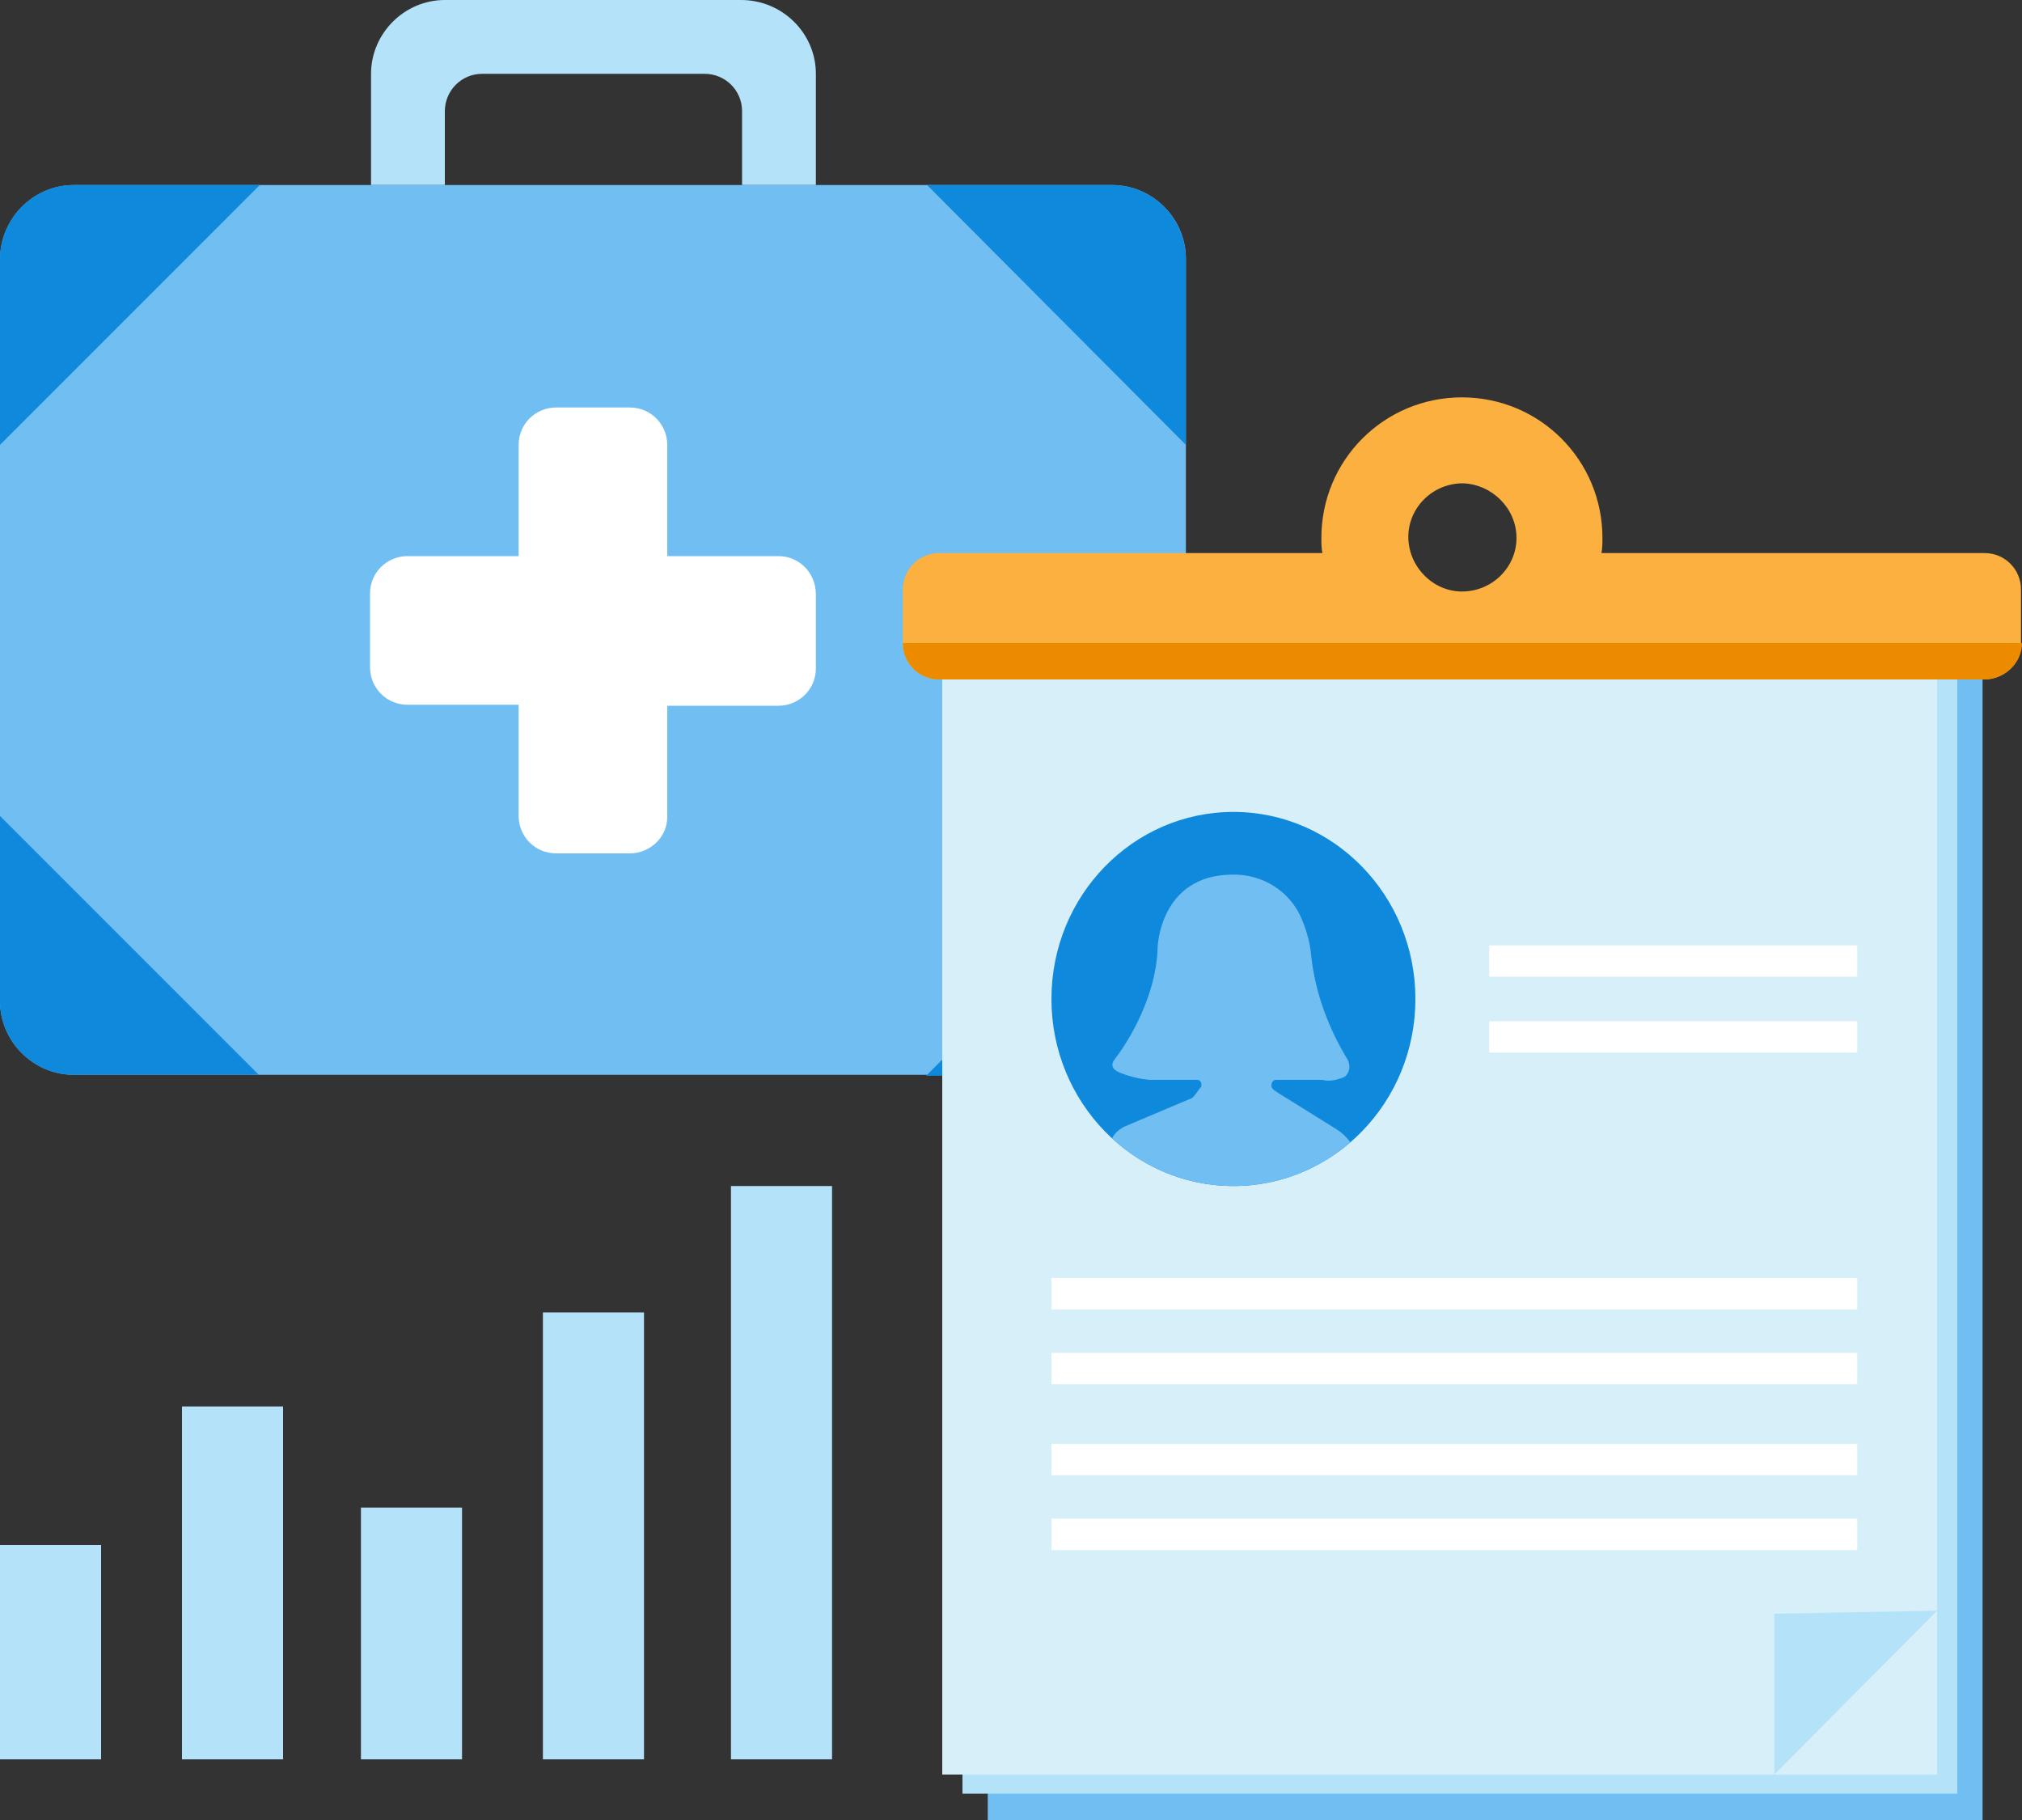<?xml version="1.0" encoding="utf-8"?>
<!-- Generator: Adobe Illustrator 21.1.0, SVG Export Plug-In . SVG Version: 6.00 Build 0)  -->
<svg version="1.1" id="design" xmlns="http://www.w3.org/2000/svg" xmlns:xlink="http://www.w3.org/1999/xlink" x="0px" y="0px"
	 viewBox="0 0 200 180" style="enable-background:new 0 0 200 180;" xml:space="preserve">
<rect x="0" y="0" width="200" height="180" fill="#333333" stroke="none"/>
<style type="text/css">
	.st0{fill:#B4E2F9;}
	.st1{fill:#70BEF2;}
	.st2{fill:#FFFFFF;}
	.st3{fill:#0F89DB;}
	.st4{fill:#D7EFF9;}
	.st5{fill:#FBB040;}
	.st6{fill:#ED8B00;}
	.st7{clip-path:url(#SVGID_2_);}
</style>
<title>bd</title>
<path class="st0" d="M73.3,0H44c-4,0-7.3,3.3-7.3,7.3v11H44V11c0-2,1.6-3.7,3.7-3.7h22c2,0,3.7,1.6,3.7,3.7v7.3h7.3v-11
	C80.7,3.3,77.4,0,73.3,0z"/>
<path class="st1" d="M7.3,18.3H110c4,0,7.3,3.3,7.3,7.3V99c0,4-3.3,7.3-7.3,7.3H7.3c-4,0-7.3-3.3-7.3-7.3V25.7
	C0,21.6,3.3,18.3,7.3,18.3z"/>
<path class="st2" d="M77,55H66V44c0-2-1.6-3.7-3.7-3.7H55c-2,0-3.7,1.6-3.7,3.7v11h-11c-2,0-3.7,1.6-3.7,3.7V66c0,2,1.6,3.7,3.7,3.7
	h11v11c0,2,1.6,3.7,3.7,3.7c0,0,0,0,0,0h7.3c2,0,3.7-1.6,3.7-3.6c0,0,0,0,0,0v-11h11c2,0,3.7-1.6,3.7-3.7v-7.3
	C80.7,56.6,79,55,77,55z"/>
<path class="st3" d="M7.3,18.3c-4,0-7.3,3.3-7.3,7.3V44l25.7-25.7H7.3z M7.3,106.3h18.3L0,80.7V99C0,103,3.3,106.3,7.3,106.3
	L7.3,106.3z M110,18.3H91.7L117.3,44V25.7C117.3,21.6,114,18.3,110,18.3L110,18.3z M110,106.3c4,0,7.3-3.3,7.3-7.3V80.7l-25.7,25.7
	L110,106.3z"/>
<rect x="97.7" y="66.1" class="st1" width="98.4" height="113.9"/>
<rect x="95.2" y="63.5" class="st0" width="98.4" height="113.9"/>
<rect x="93.2" y="67.2" class="st4" width="98.4" height="108.3"/>
<polygon class="st0" points="175.5,175.5 191.6,159.3 175.5,159.6 "/>
<path class="st5" d="M196.4,67.2H92.9c-2,0-3.6-1.6-3.6-3.6v-5.3c0-2,1.6-3.6,3.6-3.6h37.9c-0.1-0.5-0.1-1-0.1-1.5
	c0-7.7,6.2-13.9,13.9-13.9c7.7,0,13.9,6.2,13.9,13.9c0,0.5,0,1-0.1,1.5h37.9c2,0,3.6,1.6,3.6,3.6v5.3
	C200,65.5,198.4,67.1,196.4,67.2z M144.7,47.8c-3,0-5.4,2.4-5.4,5.3s2.4,5.4,5.3,5.4c3,0,5.4-2.4,5.4-5.3c0,0,0,0,0,0
	C150,50.3,147.6,47.9,144.7,47.8L144.7,47.8z"/>
<path class="st6" d="M196.4,67.2H92.9c-2,0-3.6-1.6-3.6-3.6l0,0H200l0,0C200,65.5,198.4,67.1,196.4,67.2z"/>
<ellipse class="st3" cx="122" cy="98.8" rx="18" ry="18.5"/>
<g>
	<defs>
		<ellipse id="SVGID_1_" cx="122" cy="98.8" rx="18" ry="18.5"/>
	</defs>
	<clipPath id="SVGID_2_">
		<use xlink:href="#SVGID_1_"  style="overflow:visible;"/>
	</clipPath>
	<g class="st7">
		<path class="st1" d="M111.5,111.3l6.4-2.7c0.3-0.2,0.6-0.8,0.9-1.1c0.1-0.3,0-0.6-0.3-0.7c-0.1,0-0.1,0-0.2,0h-4.6
			c-1-0.1-1.9-0.3-2.9-0.7c-0.8-0.3-1-0.8-0.5-1.4c1.4-1.8,4.1-6.3,4.2-11c0,0,0.2-7.1,7.3-7.2c3.1-0.1,5.9,1.7,7,4.5
			c0.5,1.2,0.8,2.4,0.9,3.6c0.4,3.6,1.7,7.1,3.6,10.2c0.3,0.6,0.2,1.3-0.3,1.7c-0.7,0.3-1.5,0.5-2.2,0.3h-4.6
			c-0.4,0-0.6,0.6-0.3,0.9c0.2,0.2,0.4,0.3,0.7,0.5l5.3,3.3c0.7,0.4,1.4,1,1.8,1.7c-3.3,2.6-7.5,4.1-11.7,4.1
			c-4.4,0-8.7-1.6-12.1-4.5C110.1,112.2,110.7,111.6,111.5,111.3z"/>
	</g>
</g>
<rect x="147.3" y="93.5" class="st2" width="36.4" height="3.1"/>
<rect x="147.3" y="101" class="st2" width="36.4" height="3.1"/>
<rect x="104" y="126.4" class="st2" width="79.7" height="3.1"/>
<rect x="104" y="133.8" class="st2" width="79.7" height="3.1"/>
<rect x="104" y="142.8" class="st2" width="79.7" height="3.1"/>
<rect x="104" y="150.2" class="st2" width="79.7" height="3.1"/>
<rect y="152.8" class="st0" width="10" height="21.2"/>
<rect x="35.7" y="149.1" class="st0" width="10" height="24.9"/>
<rect x="72.3" y="117.3" class="st0" width="10" height="56.7"/>
<rect x="18" y="139.1" class="st0" width="10" height="34.9"/>
<rect x="53.7" y="129.8" class="st0" width="10" height="44.2"/>
</svg>
